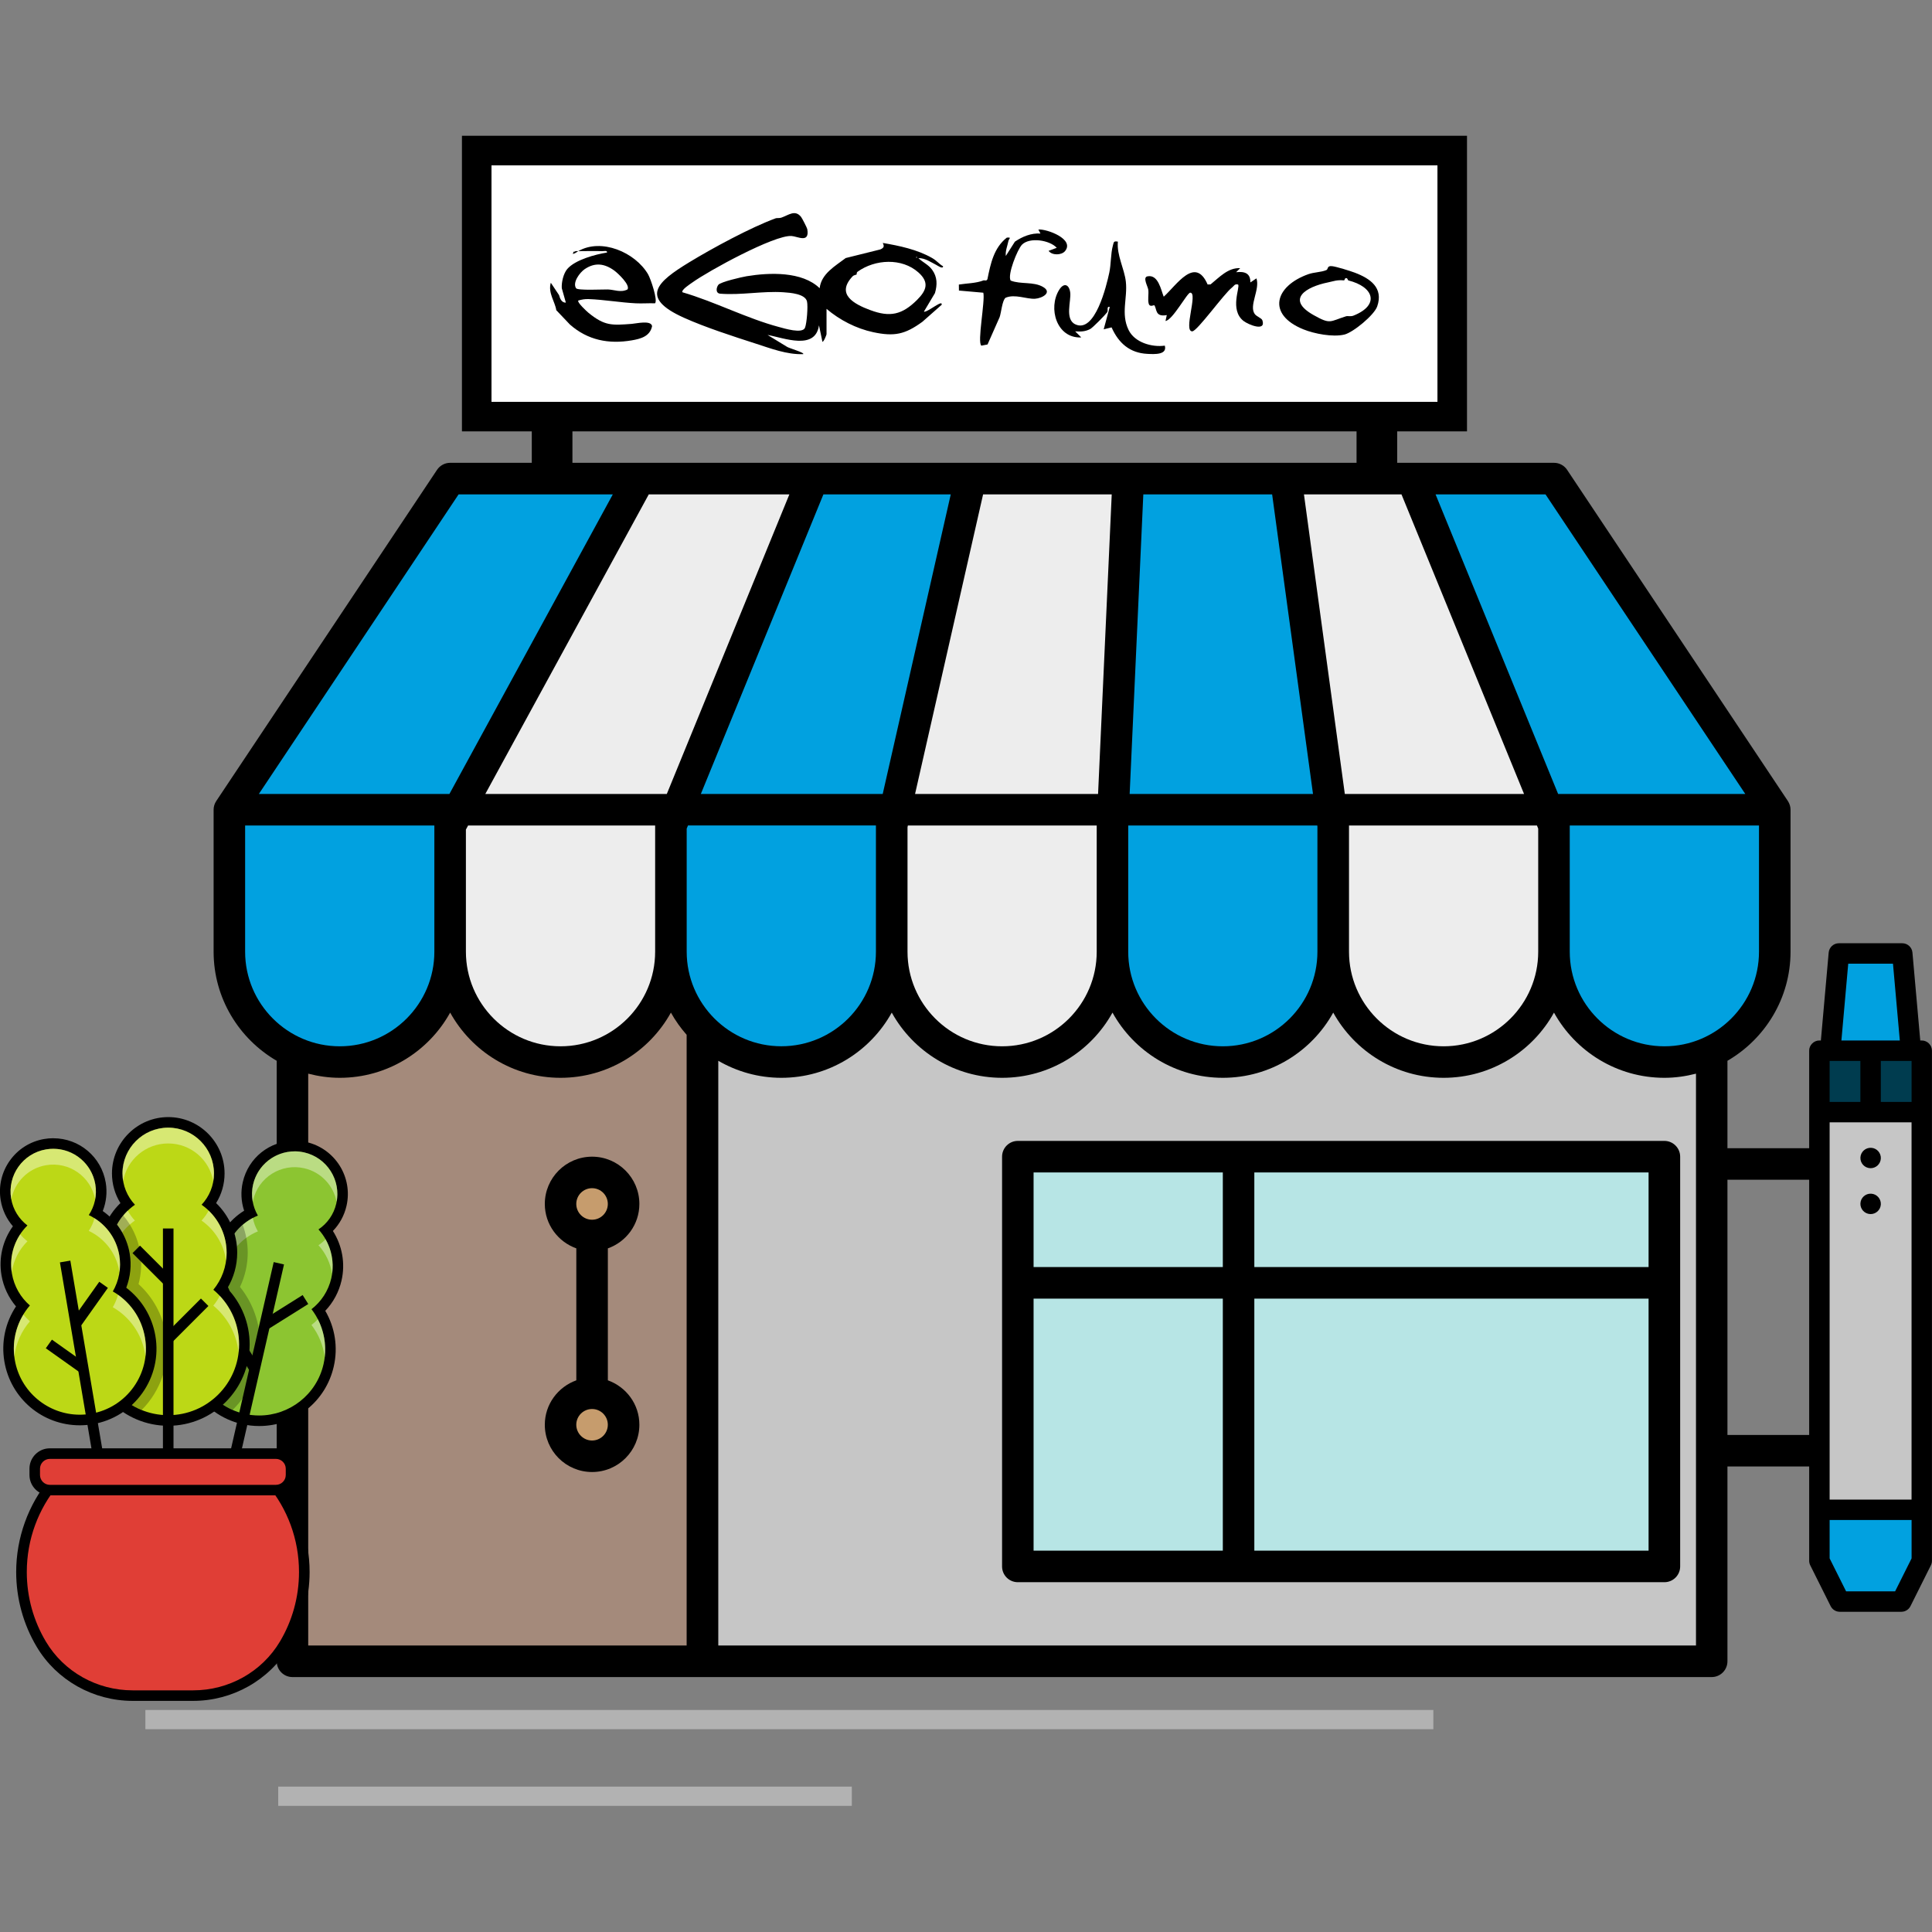 <?xml version="1.0" encoding="UTF-8"?><svg id="Livello_1" xmlns="http://www.w3.org/2000/svg" viewBox="0 0 512 512"><rect x="0" y="0" width="512" height="512" fill="#808080" stroke="none"/><path d="m473.8,212.27l-58.5-87.76c-.77-1.16-2.08-1.86-3.48-1.86H119.3c-1.41,0-2.71.71-3.48,1.86l-58.5,87.76c-.47.69-.71,1.5-.71,2.32v37.62c0,12.33,6.74,23.11,16.72,28.91v159.14c0,2.3,1.86,4.18,4.17,4.18h376.11c2.32,0,4.18-1.88,4.18-4.18v-159.14c9.98-5.8,16.72-16.58,16.72-28.91v-37.62c0-.81-.25-1.63-.71-2.32Z" style="stroke-width:0px;"/><path d="m441.07,285.63c-12.58,0-23.55-6.99-29.25-17.28-5.7,10.29-16.67,17.28-29.25,17.28s-23.55-6.99-29.25-17.28c-5.7,10.29-16.67,17.28-29.25,17.28s-23.55-6.99-29.25-17.28c-5.7,10.29-16.67,17.28-29.25,17.28s-23.55-6.99-29.25-17.28c-5.7,10.29-16.67,17.28-29.25,17.28-6.09,0-11.8-1.66-16.72-4.51v154.95h259.1v-151.54c-2.68.69-5.47,1.1-8.37,1.1Z" style="fill:#c6c6c6; stroke-width:0px;"/><path d="m181.97,436.07h-100.29v-151.54c2.68.69,5.47,1.1,8.37,1.1,12.57,0,23.55-6.99,29.25-17.28,5.7,10.29,16.67,17.28,29.25,17.28s23.55-6.99,29.25-17.28c1.18,2.13,2.59,4.09,4.17,5.89v161.83Z" style="fill:#a48a7b; stroke-width:0px;"/><path d="m161.09,365.8v-34.97c4.86-1.72,8.35-6.33,8.35-11.77,0-6.91-5.62-12.53-12.53-12.53s-12.53,5.62-12.53,12.53c0,5.44,3.51,10.04,8.35,11.77v34.97c-4.84,1.74-8.35,6.33-8.35,11.77,0,6.93,5.62,12.53,12.53,12.53s12.53-5.61,12.53-12.53c0-5.44-3.49-10.03-8.35-11.77Z" style="stroke-width:0px;"/><circle cx="156.9" cy="319.06" r="4.18" style="fill:#c69c6d; stroke-width:0px;"/><path d="m156.9,381.75c-2.3,0-4.18-1.88-4.18-4.18s1.88-4.17,4.18-4.17,4.18,1.86,4.18,4.17-1.88,4.18-4.18,4.18Z" style="fill:#c69c6d; stroke-width:0px;"/><path d="m441.08,302.35h-171.34c-2.32,0-4.18,1.88-4.18,4.18v108.6c0,2.3,1.86,4.17,4.18,4.17h171.34c2.3,0,4.18-1.86,4.18-4.17v-108.6c0-2.3-1.88-4.18-4.18-4.18Z" style="stroke-width:0px;"/><rect x="273.91" y="344.15" width="50.15" height="66.79" style="fill:#b7e5e5; stroke-width:0px;"/><rect x="273.91" y="310.71" width="50.15" height="25.07" style="fill:#b7e5e5; stroke-width:0px;"/><rect x="332.41" y="344.15" width="104.48" height="66.79" style="fill:#b7e5e5; stroke-width:0px;"/><rect x="332.41" y="310.71" width="104.48" height="25.07" style="fill:#b7e5e5; stroke-width:0px;"/><polygon points="462.52 210.41 412.92 210.41 380.44 131.02 409.58 131.02 462.52 210.41" style="fill:#01a1e0; stroke-width:0px;"/><polygon points="371.41 131.02 345.56 131.02 356.39 210.41 403.89 210.41 371.41 131.02" style="fill:#ededed; stroke-width:0px;"/><polygon points="337.13 131.02 302.99 131.02 299.37 210.41 347.96 210.41 337.13 131.02" style="fill:#01a1e0; stroke-width:0px;"/><polygon points="260.53 131.02 242.5 210.41 291 210.41 294.62 131.02 260.53 131.02" style="fill:#ededed; stroke-width:0px;"/><polygon points="218.21 131.02 185.73 210.41 233.93 210.41 251.96 131.02 218.21 131.02" style="fill:#01a1e0; stroke-width:0px;"/><polygon points="171.93 131.02 128.61 210.41 176.71 210.41 209.19 131.02 171.93 131.02" style="fill:#ededed; stroke-width:0px;"/><polygon points="121.53 131.02 68.6 210.41 119.1 210.41 162.4 131.02 121.53 131.02" style="fill:#01a1e0; stroke-width:0px;"/><path d="m466.15,218.77v33.44c0,13.82-11.25,25.07-25.08,25.07s-25.07-11.25-25.07-25.07v-33.44h50.15Z" style="fill:#01a1e0; stroke-width:0px;"/><path d="m407.31,218.77h-49.81v33.44c0,13.82,11.25,25.07,25.07,25.07s25.07-11.25,25.07-25.07v-32.62l-.33-.81Z" style="fill:#ededed; stroke-width:0px;"/><path d="m349.1,218.77h-50.11v33.44c0,13.82,11.23,25.07,25.07,25.07s25.07-11.25,25.07-25.07v-33.15l-.03-.28Z" style="fill:#01a1e0; stroke-width:0px;"/><path d="m240.59,218.77l-.09.47v32.97c0,13.82,11.23,25.07,25.07,25.07s25.07-11.25,25.07-25.07v-33.44h-50.04Z" style="fill:#ededed; stroke-width:0px;"/><path d="m182.32,218.77l-.34.81v32.62c0,13.82,11.25,25.07,25.08,25.07s25.07-11.25,25.07-25.07v-33.44h-49.81Z" style="fill:#01a1e0; stroke-width:0px;"/><path d="m124.05,218.77l-.58,1.07v32.37c0,13.82,11.25,25.07,25.08,25.07s25.07-11.25,25.07-25.07v-33.44h-49.57Z" style="fill:#ededed; stroke-width:0px;"/><path d="m64.96,218.77v33.44c0,13.82,11.25,25.07,25.08,25.07s25.07-11.25,25.07-25.07v-33.44h-50.15Z" style="fill:#01a1e0; stroke-width:0px;"/><rect x="122.42" y="35.98" width="266.35" height="78.34" style="stroke-width:0px;"/><rect x="130.25" y="43.82" width="250.69" height="62.67" style="fill:#fff; stroke-width:0px;"/><path d="m213.94,60.74c.66,3.83-2.58,1.9-4.19,1.8-4.59-.29-21.99,9.25-26.24,12.3-.54.39-3.09,2.01-2.64,2.62,8.5,2.47,17.04,6.93,25.53,9.19,1.4.37,6.28,1.9,6.94.19.48-1.24.81-5.63.53-6.93-.45-2.05-4.46-2.34-6.27-2.46-5.54-.37-11.17.82-16.74.38-1.25-.12-1.07-1.54-.51-2.33s6.22-2.08,7.52-2.3c6.03-.99,14.7-1.33,19.35,3.18.41-3.83,4.15-5.9,6.91-8l9.17-2.28c.94-.42,1.11-.8.64-1.72,4.36.74,9.19,1.75,13.09,4,1.32.76,1.74,1.51,2.9,2.19-.02.85-1.51-.22-1.81-.37-1.48-.74-2.9-1.8-4.73-1.81,1.14,1.14,2.62,1.7,3.63,3.09,1.4,1.92,1.4,3.97.75,6.2l-2.92,4.89c.36.35,3.11-1.62,3.73-1.9.32-.14,1.06-.63.99.08l-5.12,4.52c-4.62,3.36-7.43,3.96-13.05,2.76-4.51-.97-8.86-3.21-12.36-6.18v6.73c0,.11-.69,1.99-1.09,2l-.91-4.37c-.97,6.73-9.28,3.33-13.63,2.55l5.08,3.1c.41.37,4.85,1.59,4.37,1.99-4.33.15-8.57-1.5-12.64-2.81-5.9-1.9-13.39-4.32-18.97-6.84-11.89-5.35-7.07-9.52,1.33-14.65,6.08-3.71,16.43-9.32,23.01-11.71.29-.1.95.01,1.46-.16,1.93-.66,3.64-2.22,5.25-.19.27.34,1.59,2.91,1.65,3.26Zm28.9,7.27v.36c.24-.12.24-.24,0-.36Zm-12.18,14.18c5.19,1.94,8.41,1.23,12.37-2.71,2.53-2.52,3.3-4.67.35-7.29-4.38-3.9-11.49-3.51-16.11-.18-.33.24-.22.71-.25.73-.12.11-.71.1-1.1.52-4.44,4.75.41,7.32,4.74,8.94Z" style="stroke-width:0px;"/><path d="m171.77,72.74c.65,1.11,2.61,6.84,1.82,7.64-1.69-.06-3.41.08-5.09,0-4.08-.2-8.41-.97-12.53-1.12-.99-.03-1.81.11-2.73.39-.34.47,2.25,2.87,2.73,3.26,4.29,3.5,6.21,3.31,11.44,2.92,1.24-.09,5.12-1.05,5.4.6-.55,2.7-2.99,3.36-5.4,3.77-6.1,1.04-11.65-.04-16.36-4.18l-3.63-3.82c-.3-2.2-2.25-4.56-1.45-7.27l2.18,3.27c.25.91.69,2.05,1.81,2l-1.08-3.82c-.11-1.55.43-3.89,1.45-5.09,2.1-2.45,7.45-3.87,10.54-4.37.09-.63-.83-.34-1.27-.36-2.11-.08-4.26,0-6.36,0,6.08-3.53,15.08.25,18.54,6.18Zm-5.48,3.97c.8-1.18-2.54-4.31-3.49-5-2.59-1.88-5.13-2.24-7.87-.37-1.28.88-3.28,3.54-2.26,5.05.43.64,7.1.29,8.4.32,1.71.04,3.43.92,5.23-.01Z" style="stroke-width:0px;"/><path d="m152.51,66.55h.73c-.42.25-.81.65-1.45.73.33-1.03.32-.32.73-.73Z" style="stroke-width:0px;"/><path d="m260.6,74.31c.26-.1.9.27,1.09-.37.83-4.08,1.68-8.26,5.13-10.97,1.41-.11.55.22.41.95-.26,1.3-.82,2.54-.68,3.91l2.41-3.79c1.99-1.35,4.33-2.32,6.77-2.15l-.55-1.07c2.25-.18,9.67,2.54,7.07,5.72-.9,1.11-3.43,1.2-4.36-.06l2.16-.81c-1.86-2.05-7.17-2.88-9.21-.83-1.19,1.21-3.96,8.08-2.99,9.52,2.63,1.04,6.06.21,8.58,1.69s-.25,3-2.13,3.12c-2.25.14-5.3-1.32-7.79-.27-.91.61-1.19,4.1-1.6,5.16l-3.2,7.23-1.63.31c-1.17-.77,1.05-11.89.51-14.03l-6.46-.57-.02-1.59c2.18-.34,4.5-.33,6.48-1.08Z" style="stroke-width:0px;"/><path d="m352.97,70.53c1.17.12,4.83,1.26,6.09,1.74,4.08,1.55,7.61,4,5.92,8.92-.8,2.32-6.4,6.93-8.73,7.48-3.07.72-7.93-.21-10.84-1.39-9.74-3.94-7.61-11.45,1.32-14.62,1.53-.54,3.37-.5,4.76-1.08.55-.23.12-1.19,1.48-1.05Zm3.24,3.78c-1.97-.19-2.74.22-4.32.54-5.7,1.16-11.28,4.43-3.78,8.65,4.57,2.57,4.24,1.68,8.6.32.53-.16,1.19.15,2.02-.19,6.99-2.81,5.35-7.64-1.43-9.32-.09-.02-.22-.87-.8-.54l-.28.54Z" style="stroke-width:0px;"/><path d="m328.66,71.07l-1.08,1.07c2.23-.26,3.83.24,3.78,2.71l1.61-1.08c.99,2.92-2.01,7.17-.48,9.4.52.76,1.85,1.09,2.06,1.73,1.01,3.1-3.77,1.12-5.01.15-3.75-2.95-.82-8.99-1.43-9.65-.94-.24-1.08.39-1.62.8-2.11,1.62-9.22,11.59-10.53,11.61-2.42.04,1.57-10.28-.54-10.25-.81.01-4.66,7.3-6.55,7.5l.34-1.56c-3.21.59-2.57-1.69-3.32-2.61-.08-.1-1.17.63-1.47-.42s.04-2.49-.11-3.68c-.12-.9-1.57-3.29-.22-3.56,2.89-.57,3.58,3.64,4.31,5.4,3.43-3.1,8.32-10.87,11.63-3.24l.78-.02c2.28-1.84,4.65-4.49,7.85-4.3Z" style="stroke-width:0px;"/><path d="m296.25,64.04c-.34,3.59,1.72,7.16,2.11,10.59.49,4.4-1.38,8.45.72,12.8,1.62,3.35,6.18,4.64,9.61,4.17.67,2.45-2.67,2.28-4.61,2.18-4.69-.23-7.65-2.86-9.5-7.02l-2.09.51,1.61-5.94c-.96-.17-.32.92-.7,1.44-.54.74-3.83,4.09-4.49,4.43-1.35.69-2.49.71-3.98.61l1.62,1.61c-6.55.31-8.87-7.78-5.86-12.61,1.23-1.98,2.64-1.48,2.93.71s-1.5,7.04,1.31,8.41c5.27,2.56,8.32-10.31,9.04-13.66.48-2.21.36-5.02.95-7.18.27-.96.16-1.26,1.35-1.05Z" style="stroke-width:0px;"/><rect x="140.93" y="108.48" width="10.77" height="19.45" style="stroke-width:0px;"/><rect x="359.5" y="108.48" width="10.77" height="19.45" style="stroke-width:0px;"/><path d="m68.69,376.52c-1.42,0-2.84-.16-4.23-.48-10.16-2.32-16.54-12.48-14.21-22.64,1.16-5.08,4.32-9.4,8.77-12.03-1.18-2.96-1.44-6.25-.72-9.38,1.04-4.55,4.03-8.38,8.14-10.52-1.08-2.47-1.34-5.22-.73-7.88,1.33-5.82,6.42-9.88,12.38-9.88.95,0,1.91.11,2.84.32,6.83,1.56,11.12,8.39,9.56,15.22-.61,2.66-2.04,5.02-4.08,6.78,2.77,3.7,3.8,8.46,2.76,13.01-.72,3.13-2.38,5.97-4.72,8.13,2.85,4.31,3.83,9.57,2.67,14.65-1.98,8.65-9.55,14.69-18.41,14.69h0Z" style="fill:#8cc531; stroke-width:0px;"/><path d="m78.09,305.11c.83,0,1.68.09,2.53.29,6.09,1.39,9.9,7.46,8.5,13.55-.67,2.92-2.41,5.31-4.72,6.86,3.07,3.38,4.49,8.14,3.4,12.93-.78,3.39-2.69,6.23-5.25,8.21,3.07,3.99,4.4,9.28,3.19,14.57-1.85,8.11-9.06,13.6-17.05,13.6-1.29,0-2.6-.14-3.92-.44-9.42-2.15-15.32-11.54-13.16-20.96,1.21-5.3,4.71-9.48,9.21-11.74-1.45-2.89-1.94-6.28-1.16-9.67,1.09-4.78,4.45-8.46,8.68-10.17-1.4-2.4-1.93-5.31-1.27-8.23,1.2-5.24,5.86-8.79,11.01-8.79m0-2.8c-6.61,0-12.27,4.51-13.74,10.96-.58,2.54-.45,5.14.36,7.57-3.9,2.4-6.73,6.29-7.77,10.83-.69,3.02-.55,6.18.39,9.1-4.26,2.87-7.28,7.23-8.44,12.31-2.49,10.91,4.35,21.82,15.26,24.31,1.49.34,3.02.51,4.54.51,9.52,0,17.65-6.49,19.77-15.78,1.16-5.07.34-10.32-2.25-14.75,2.12-2.23,3.62-5.01,4.31-8.03,1.04-4.54.18-9.27-2.29-13.13,1.78-1.83,3.03-4.13,3.61-6.66,1.73-7.58-3.02-15.16-10.61-16.9-1.04-.24-2.1-.36-3.15-.36h0Z" style="stroke-width:0px;"/><g style="opacity:.4;"><path d="m59.66,336.5c1.09-4.78,4.45-8.46,8.68-10.17-.64-1.1-1.1-2.3-1.34-3.57-3.58,1.89-6.36,5.27-7.33,9.54-.41,1.8-.46,3.6-.21,5.32.06-.37.12-.75.21-1.13Z" style="fill:#fff; stroke-width:0px;"/><path d="m67.07,318.1c1.39-6.09,7.46-9.9,13.55-8.5,4.52,1.03,7.78,4.64,8.59,8.92,1.12-5.94-2.65-11.76-8.59-13.12-6.09-1.39-12.15,2.42-13.55,8.5-.36,1.57-.37,3.13-.09,4.62.03-.14.05-.28.09-.42Z" style="fill:#fff; stroke-width:0px;"/><path d="m82.55,351.14c1.89,2.46,3.12,5.41,3.5,8.56.43-3.57-.26-7.06-1.82-10.09-.52.55-1.09,1.07-1.69,1.53Z" style="fill:#fff; stroke-width:0px;"/><path d="m84.4,330c1.91,2.1,3.18,4.74,3.6,7.59.48-3.26-.19-6.47-1.72-9.18-.57.6-1.2,1.13-1.88,1.59Z" style="fill:#fff; stroke-width:0px;"/><path d="m51.62,357.91c1.21-5.3,4.71-9.48,9.21-11.74-.55-1.11-.97-2.29-1.22-3.51-3.9,2.37-6.89,6.25-7.98,11.05-.46,2.03-.55,4.06-.32,6.01.07-.6.18-1.21.32-1.81Z" style="fill:#fff; stroke-width:0px;"/></g><line x1="73.9" y1="334.78" x2="57.72" y2="405.53" style="fill:none; stroke:#000; stroke-miterlimit:10; stroke-width:2.8px;"/><line x1="70.15" y1="351.16" x2="80.95" y2="344.39" style="fill:none; stroke:#000; stroke-miterlimit:10; stroke-width:2.8px;"/><line x1="67.5" y1="362.77" x2="61.56" y2="353.32" style="fill:none; stroke:#000; stroke-miterlimit:10; stroke-width:2.8px;"/><g style="opacity:.25;"><path d="m63.6,341.04c1.34-2.81,2.05-5.92,2.05-9.07,0-2.55-.47-5.05-1.34-7.38-2.26,1.94-3.94,4.59-4.65,7.71-.78,3.39-.29,6.78,1.16,9.67-4.5,2.26-8,6.44-9.21,11.74-1.9,8.33,2.48,16.63,10.04,19.93,4.5-4.42,7.29-10.57,7.29-17.37,0-5.61-1.91-10.95-5.35-15.24Z" style="stroke-width:0px;"/></g><path d="m44.58,376.44c-11.12,0-20.17-9.05-20.17-20.17,0-5.59,2.29-10.86,6.32-14.66-1.96-2.82-3.03-6.19-3.03-9.64,0-5,2.23-9.73,6.03-12.92-1.74-2.33-2.68-5.14-2.68-8.08,0-7.46,6.07-13.53,13.53-13.53s13.53,6.07,13.53,13.53c0,2.94-.94,5.75-2.68,8.08,3.8,3.19,6.03,7.92,6.03,12.92,0,3.45-1.07,6.83-3.03,9.64,4.03,3.81,6.32,9.08,6.32,14.66,0,11.12-9.05,20.17-20.17,20.17Z" style="fill:#bcd816; stroke-width:0px;"/><path d="m44.58,298.84c6.7,0,12.13,5.43,12.13,12.13,0,3.21-1.25,6.13-3.29,8.3,4.01,2.8,6.64,7.44,6.64,12.7,0,3.73-1.32,7.16-3.52,9.83,4.16,3.44,6.82,8.65,6.82,14.47,0,10.37-8.4,18.77-18.77,18.77s-18.77-8.4-18.77-18.77c0-5.83,2.65-11.03,6.82-14.47-2.2-2.67-3.52-6.1-3.52-9.83,0-5.26,2.63-9.91,6.64-12.7-2.04-2.17-3.29-5.09-3.29-8.3,0-6.7,5.43-12.13,12.13-12.13m0-2.8c-8.23,0-14.93,6.7-14.93,14.93,0,2.81.78,5.52,2.24,7.86-3.54,3.42-5.59,8.15-5.59,13.15,0,3.34.92,6.62,2.63,9.45-3.79,3.99-5.93,9.28-5.93,14.85,0,11.89,9.68,21.57,21.57,21.57s21.57-9.68,21.57-21.57c0-5.58-2.13-10.86-5.93-14.85,1.71-2.84,2.63-6.11,2.63-9.45,0-4.99-2.05-9.73-5.59-13.15,1.46-2.34,2.24-5.05,2.24-7.86,0-8.23-6.7-14.93-14.93-14.93h0Z" style="stroke-width:0px;"/><g style="opacity:.4;"><path d="m55.3,320.82c-.51.96-1.15,1.85-1.89,2.64,3.47,2.42,5.9,6.23,6.5,10.62.09-.69.14-1.39.14-2.11,0-4.38-1.83-8.33-4.75-11.15Z" style="fill:#fff; stroke-width:0px;"/><path d="m58.25,343.42c-.49.92-1.06,1.78-1.72,2.58,3.65,3.02,6.15,7.4,6.7,12.36.08-.69.12-1.38.12-2.09,0-4.98-1.94-9.49-5.1-12.85Z" style="fill:#fff; stroke-width:0px;"/><path d="m35.74,323.46c-.74-.79-1.38-1.68-1.89-2.64-2.93,2.81-4.75,6.76-4.75,11.15,0,.72.05,1.42.14,2.11.59-4.39,3.02-8.2,6.5-10.62Z" style="fill:#fff; stroke-width:0px;"/><path d="m44.58,303.03c5.98,0,10.95,4.33,11.94,10.03.12-.68.18-1.38.18-2.1,0-6.7-5.43-12.13-12.13-12.13s-12.13,5.43-12.13,12.13c0,.72.07,1.42.18,2.1.99-5.7,5.96-10.03,11.94-10.03Z" style="fill:#fff; stroke-width:0px;"/><path d="m32.63,346c-.66-.8-1.23-1.66-1.72-2.58-3.16,3.36-5.1,7.88-5.1,12.85,0,.71.04,1.4.12,2.09.56-4.96,3.05-9.34,6.7-12.36Z" style="fill:#fff; stroke-width:0px;"/></g><line x1="44.58" y1="325.56" x2="44.58" y2="403.4" style="fill:none; stroke:#000; stroke-miterlimit:10; stroke-width:2.8px;"/><line x1="44.58" y1="354.78" x2="54.24" y2="345.11" style="fill:none; stroke:#000; stroke-miterlimit:10; stroke-width:2.8px;"/><line x1="44.58" y1="339.57" x2="36.11" y2="331.1" style="fill:none; stroke:#000; stroke-miterlimit:10; stroke-width:2.8px;"/><g style="opacity:.25;"><path d="m36.71,340.31c.75-2.78.91-5.72.42-8.6-.61-3.59-2.18-6.89-4.47-9.6-2.22,2.68-3.55,6.11-3.55,9.85s1.32,7.16,3.52,9.83c-4.16,3.44-6.82,8.65-6.82,14.47,0,7.88,4.86,14.62,11.74,17.4,5.07-5.11,7.69-12.51,6.4-20.13-.88-5.16-3.44-9.79-7.24-13.24Z" style="stroke-width:0px;"/></g><path d="m21.15,376.31c-9.24,0-17.07-6.62-18.61-15.74-.87-5.13.4-10.34,3.49-14.47-2.22-2.29-3.72-5.22-4.25-8.39-.78-4.6.52-9.29,3.49-12.83-1.94-1.87-3.23-4.31-3.69-7-.57-3.35.2-6.71,2.17-9.48,1.96-2.77,4.89-4.6,8.24-5.17.71-.12,1.43-.18,2.14-.18,6.21,0,11.48,4.45,12.52,10.59.46,2.69.04,5.42-1.17,7.83,3.98,2.36,6.75,6.36,7.53,10.96.54,3.17.09,6.43-1.25,9.32,4.28,2.89,7.2,7.38,8.07,12.51.84,4.98-.3,9.99-3.22,14.1-2.92,4.12-7.27,6.85-12.25,7.69-1.05.18-2.12.27-3.18.27h0Z" style="fill:#bcd816; stroke-width:0px;"/><path d="m14.12,304.44c5.41,0,10.2,3.9,11.14,9.42.5,2.95-.19,5.83-1.73,8.15,4.12,1.95,7.26,5.81,8.08,10.64.58,3.43-.1,6.79-1.71,9.59,4.37,2.52,7.62,6.89,8.52,12.24,1.62,9.53-4.8,18.57-14.33,20.18-.99.17-1.97.25-2.95.25-8.38,0-15.79-6.04-17.23-14.58-.91-5.36.72-10.55,4.01-14.37-2.44-2.11-4.19-5.06-4.77-8.49-.82-4.84.87-9.52,4.12-12.71-2.21-1.68-3.82-4.17-4.32-7.12-1.04-6.16,3.1-12,9.26-13.04.64-.11,1.28-.16,1.9-.16m0-2.8c-.79,0-1.59.07-2.37.2-3.71.63-6.96,2.67-9.14,5.74s-3.04,6.81-2.41,10.53c.43,2.57,1.55,4.92,3.23,6.86-2.69,3.72-3.81,8.39-3.03,12.98.52,3.06,1.86,5.92,3.85,8.26-2.84,4.28-3.95,9.47-3.08,14.6,1.66,9.8,10.07,16.91,19.99,16.91,1.14,0,2.29-.1,3.41-.29,5.35-.91,10.02-3.84,13.16-8.26,3.14-4.42,4.37-9.8,3.46-15.15-.87-5.13-3.64-9.66-7.72-12.76,1.1-2.87,1.43-6.01.91-9.07-.78-4.59-3.38-8.63-7.14-11.25.94-2.38,1.22-4.97.79-7.54-1.15-6.81-7-11.75-13.89-11.75h0Z" style="stroke-width:0px;"/><g style="opacity:.4;"><path d="m6.19,348.36c-1.95,3.24-2.87,7.11-2.39,11.12.42-3.49,1.89-6.73,4.13-9.32-.63-.54-1.21-1.15-1.74-1.79Z" style="fill:#fff; stroke-width:0px;"/><path d="m29.9,346.43c4.37,2.52,7.62,6.89,8.52,12.24.05.28.09.56.12.83.2-1.63.17-3.32-.12-5.03-.81-4.77-3.48-8.76-7.14-11.35-.32,1.16-.79,2.27-1.38,3.3Z" style="fill:#fff; stroke-width:0px;"/><path d="m23.53,326.2c4.12,1.95,7.26,5.81,8.08,10.64.02.11.03.22.05.33.22-1.47.21-2.99-.05-4.53-.72-4.22-3.2-7.7-6.57-9.81-.32,1.21-.83,2.34-1.52,3.37Z" style="fill:#fff; stroke-width:0px;"/><path d="m3,317.83c.86-4.51,4.43-8.23,9.22-9.04,6.09-1.03,11.86,3.01,13,9.06.24-1.28.27-2.63.04-4-1.04-6.16-6.88-10.3-13.04-9.26-6.16,1.04-10.3,6.88-9.26,13.04.01.07.03.13.04.19Z" style="fill:#fff; stroke-width:0px;"/><path d="m5.36,327.1c-1.89,2.86-2.78,6.39-2.25,10.03.47-3.13,1.96-6,4.17-8.18-.71-.54-1.36-1.16-1.92-1.85Z" style="fill:#fff; stroke-width:0px;"/></g><line x1="17.26" y1="334.31" x2="29.39" y2="405.87" style="fill:none; stroke:#000; stroke-miterlimit:10; stroke-width:2.8px;"/><line x1="20.07" y1="350.88" x2="27.45" y2="340.49" style="fill:none; stroke:#000; stroke-miterlimit:10; stroke-width:2.8px;"/><line x1="22.06" y1="362.63" x2="12.95" y2="356.16" style="fill:none; stroke:#000; stroke-miterlimit:10; stroke-width:2.8px;"/><path d="m35.14,449.36c-9.92,0-19.19-5.22-24.19-13.63-3.43-5.77-5.25-12.39-5.25-19.14,0-8.7,3.05-17.19,8.6-23.88l.42-.51h56.92l.42.51c5.54,6.69,8.6,15.18,8.6,23.88,0,6.75-1.81,13.37-5.25,19.14-5,8.41-14.27,13.63-24.19,13.63h-16.06Z" style="fill:#e03e36; stroke-width:0px;"/><path d="m70.97,393.61c5.17,6.24,8.27,14.25,8.27,22.99,0,6.73-1.84,13.03-5.05,18.42-4.81,8.08-13.59,12.94-22.99,12.94h-16.06c-9.4,0-18.19-4.87-22.99-12.94-3.21-5.39-5.05-11.69-5.05-18.42,0-8.74,3.11-16.75,8.27-22.99h55.6m1.32-2.8H14.05l-.84,1.01c-5.75,6.95-8.92,15.74-8.92,24.77,0,7,1.88,13.87,5.45,19.85,5.25,8.83,14.99,14.31,25.4,14.31h16.06c10.41,0,20.14-5.48,25.4-14.31,3.56-5.99,5.45-12.85,5.45-19.85,0-9.03-3.17-17.83-8.92-24.77l-.84-1.01h0Z" style="stroke-width:0px;"/><rect x="9.21" y="385.22" width="67.92" height="9.67" rx="4" ry="4" style="fill:#e03e36; stroke-width:0px;"/><path d="m73.12,386.62c1.43,0,2.61,1.17,2.61,2.61v1.66c0,1.43-1.17,2.61-2.61,2.61H13.21c-1.43,0-2.61-1.17-2.61-2.61v-1.66c0-1.43,1.17-2.61,2.61-2.61h59.91m0-2.8H13.21c-2.98,0-5.4,2.42-5.4,5.4v1.66c0,2.98,2.42,5.4,5.4,5.4h59.91c2.98,0,5.4-2.42,5.4-5.4v-1.66c0-2.98-2.42-5.4-5.4-5.4h0Z" style="stroke-width:0px;"/><path d="m35.14,447.96h16.06c9.4,0,18.19-4.87,22.99-12.94,3.21-5.39,5.05-11.69,5.05-18.42,0-8.74-3.11-16.75-8.27-22.99H15.37c-5.17,6.24-8.27,14.25-8.27,22.99,0,6.73,1.84,13.03,5.05,18.42,4.81,8.08,13.59,12.94,22.99,12.94Z" style="fill:none; stroke-width:0px;"/><path d="m504.14,249.97h-16.82c-1.4,0-2.57,1.07-2.7,2.47l-2.07,23.3h-.39c-1.45-.03-2.74,1.25-2.71,2.71v135.17c0,.42.1.83.29,1.21l5.4,10.81c.46.92,1.4,1.5,2.42,1.5h16.32c1.03,0,1.97-.59,2.42-1.5l5.4-10.81c.19-.38.29-.79.29-1.21v-135.17c0-1.49-1.21-2.71-2.71-2.71h-.39s-2.07-23.3-2.07-23.3c-.12-1.4-1.29-2.47-2.7-2.47h0Z" style="stroke-width:0px;"/><rect x="484.87" y="281.16" width="8.15" height="10.86" style="fill:#003c4f; stroke-width:0px;"/><rect x="484.87" y="297.43" width="21.71" height="99.98" style="fill:#c6c6c6; stroke-width:0px;"/><polygon points="506.59 412.99 502.22 421.73 489.24 421.73 484.87 412.99 484.87 402.82 506.59 402.82 506.59 412.99" style="fill:#01a1e0; stroke-width:0px;"/><rect x="498.44" y="281.16" width="8.15" height="10.86" style="fill:#003c4f; stroke-width:0px;"/><polygon points="503.47 275.74 487.99 275.74 489.8 255.39 501.66 255.39 503.47 275.74" style="fill:#01a1e0; stroke-width:0px;"/><path d="m495.86,304.18h0c-1.49-.07-2.76,1.08-2.83,2.57-.07,1.49,1.08,2.76,2.58,2.83,1.5.07,2.76-1.09,2.83-2.57.07-1.49-1.08-2.76-2.57-2.83Z" style="stroke-width:0px;"/><path d="m495.86,316.34c-1.49-.07-2.76,1.08-2.83,2.57-.07,1.49,1.08,2.76,2.58,2.83,1.5.07,2.76-1.09,2.83-2.57.07-1.49-1.08-2.76-2.57-2.83h0Z" style="stroke-width:0px;"/><rect x="451.18" y="304.29" width="32.53" height="8.35" style="stroke-width:0px;"/><rect x="451.18" y="380.28" width="32.53" height="8.35" style="stroke-width:0px;"/><line x1="38.53" y1="455.71" x2="379.85" y2="455.71" style="stroke:#b2b2b2; stroke-miterlimit:10; stroke-width:5.1px;"/><line x1="73.73" y1="476.02" x2="225.74" y2="476.02" style="stroke:#b2b2b2; stroke-miterlimit:10; stroke-width:5.1px;"/></svg>